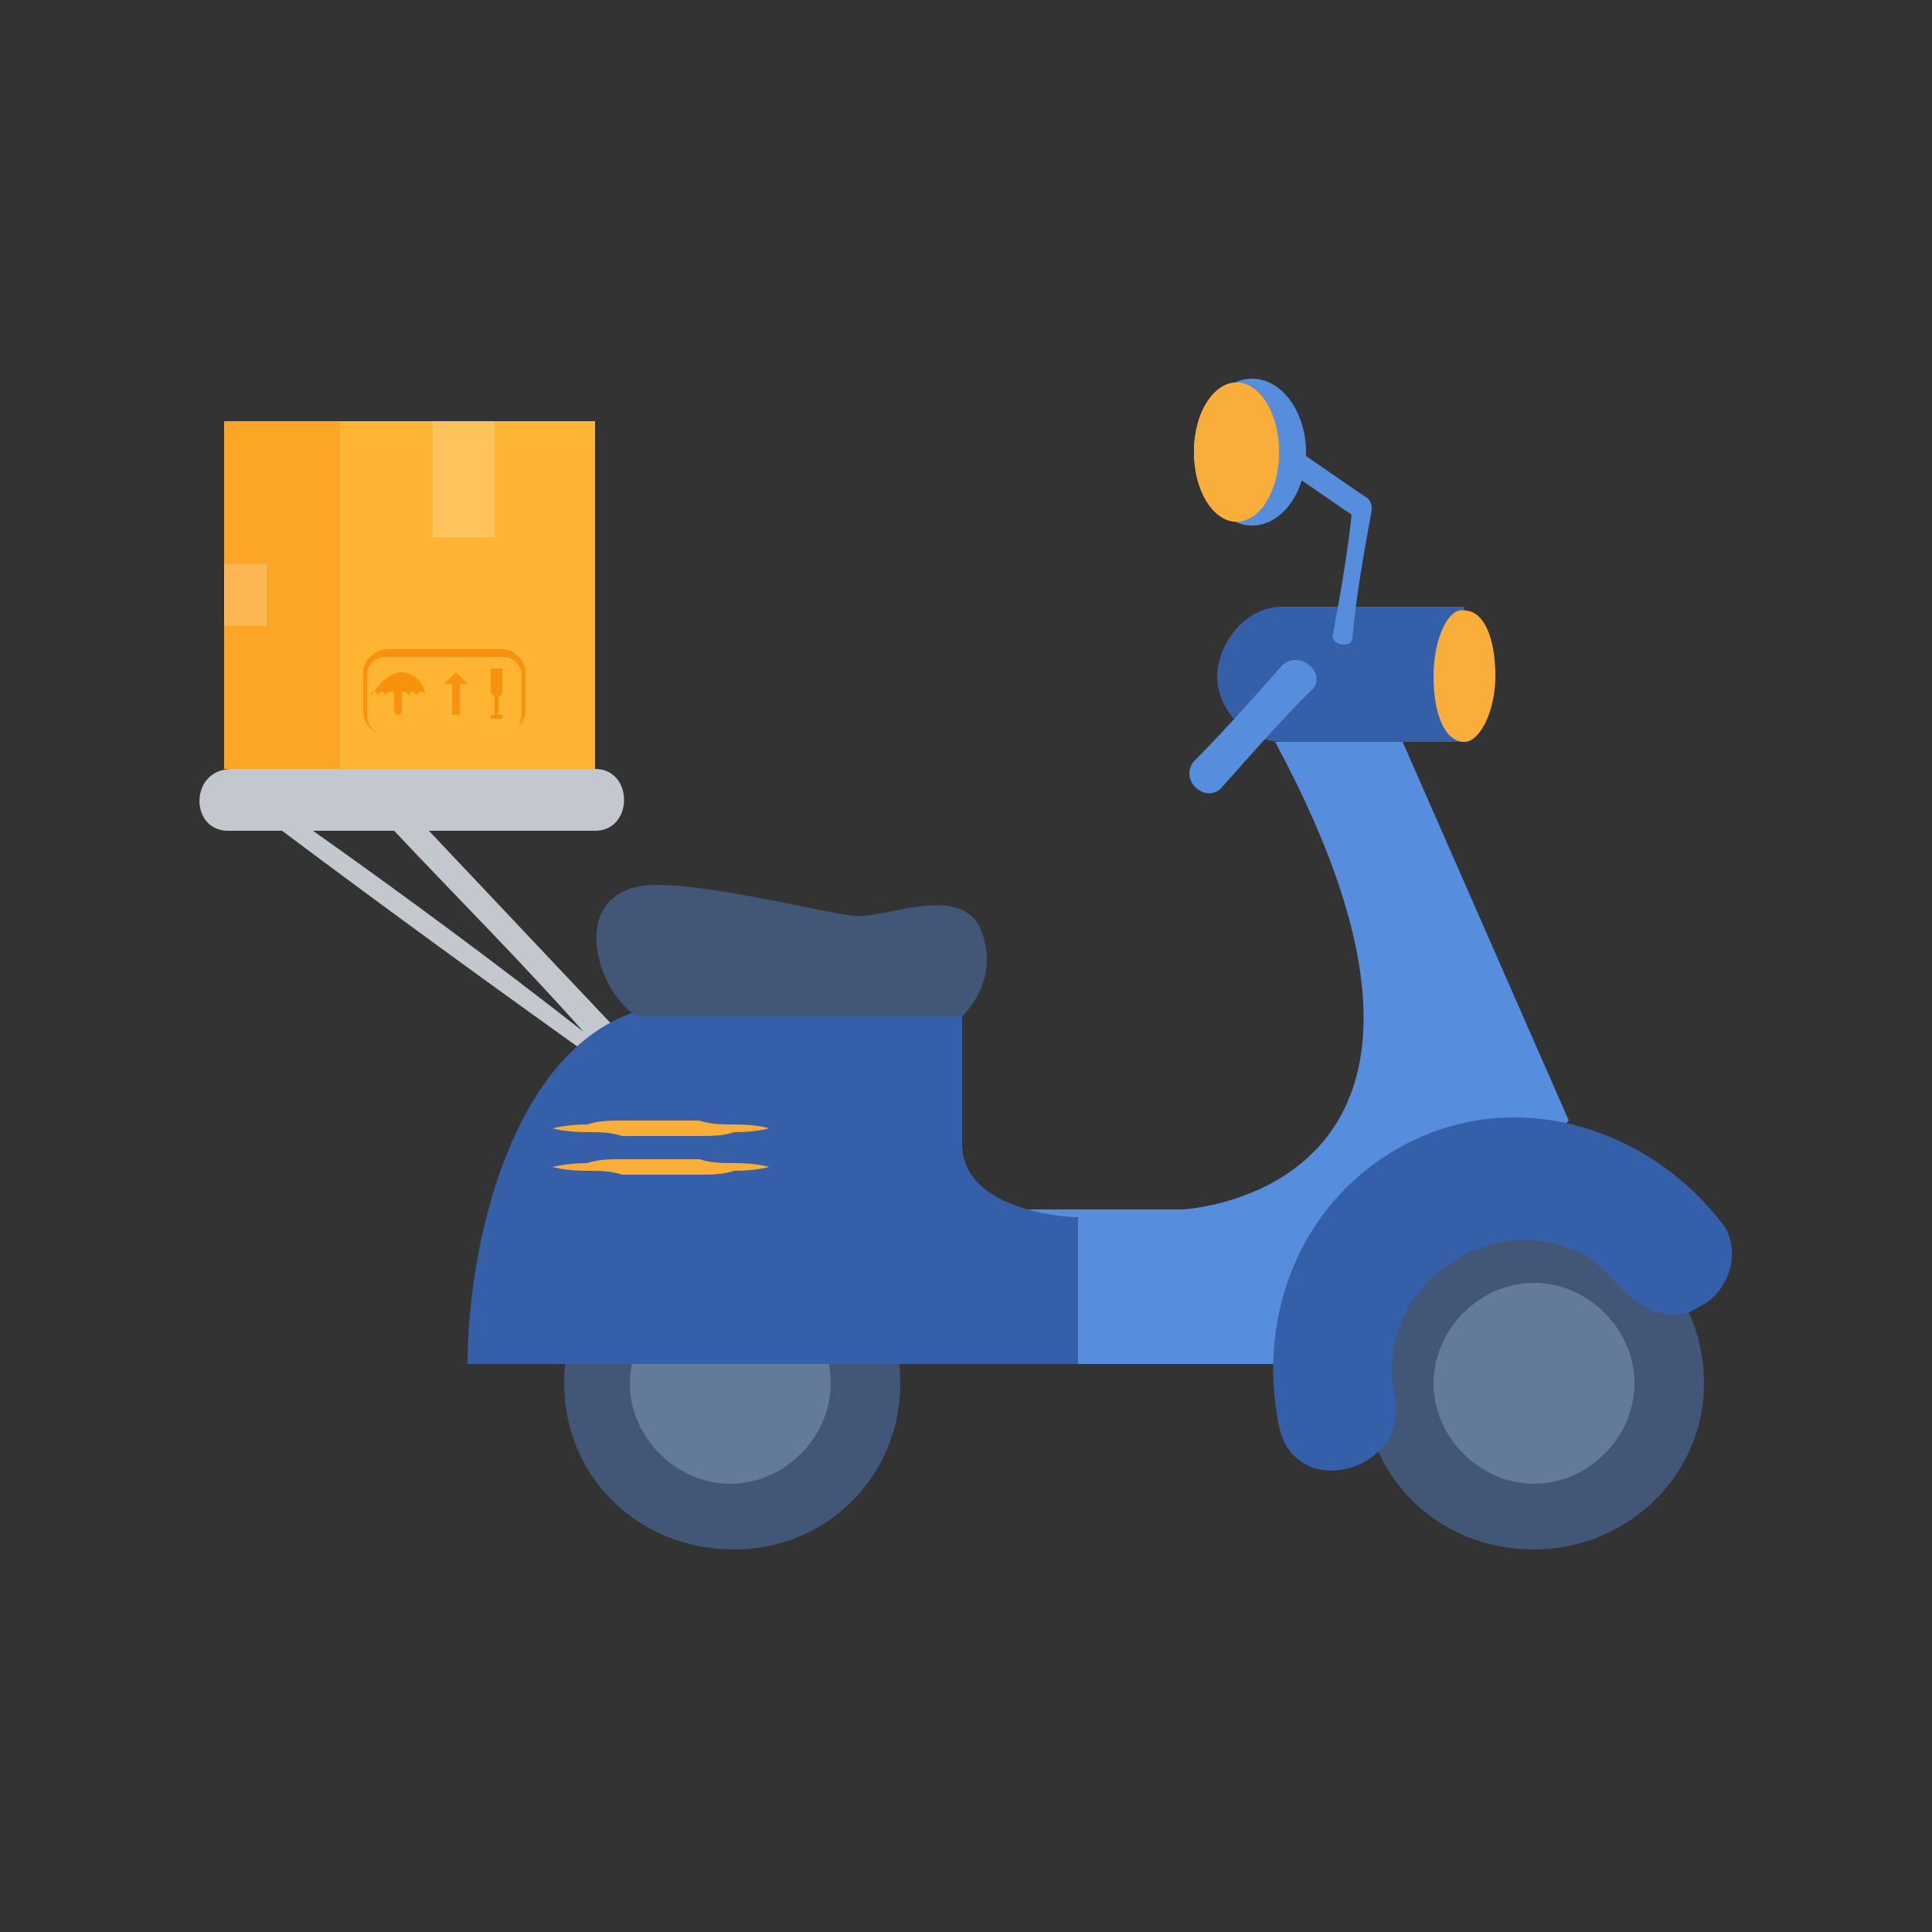 <?xml version="1.0" encoding="utf-8"?>
<!-- Generator: Adobe Illustrator 24.0.2, SVG Export Plug-In . SVG Version: 6.00 Build 0)  -->
<svg version="1.1" id="Calque_1" xmlns="http://www.w3.org/2000/svg" xmlns:xlink="http://www.w3.org/1999/xlink" x="0px" y="0px"
	 viewBox="0 0 50 50" style="enable-background:new 0 0 50 50;" xml:space="preserve">
<rect x="0" y="0" width="50" height="50" fill="#333333" stroke="none"/>
<style type="text/css">
	.st0{fill:#C2C8CE;}
	.st1{fill:#578DDD;}
	.st2{fill:#425677;}
	.st3{fill:#647A9B;}
	.st4{fill:#355FA8;}
	.st5{fill:#F9AE3B;}
	.st6{clip-path:url(#SVGID_4_);}
	.st7{fill:#FFB434;}
	.st8{fill:#FCA527;}
	.st9{opacity:0.2;fill:#FFFFFF;}
	.st10{fill:#F7920D;}
</style>
<g>
	<path class="st0" d="M5.9,21.5c0.5,0,0.9,0,1.4,0c2.8,2.1,5.7,4.2,8.5,6.2c0.3,0.2,0.5-0.3,0.3-0.4c0,0,0,0,0,0
		c0.1-0.1,0.2-0.3,0.1-0.4c-1.7-1.8-3.4-3.6-5.1-5.4c1.4,0,2.9,0,4.3,0c1,0,1-1.6,0-1.6c-3.1,0-6.3,0-9.4,0
		C4.9,19.9,4.9,21.5,5.9,21.5z M8.1,21.5c0.7,0,1.4,0,2.1,0c1.6,1.7,3.3,3.4,4.9,5.2C12.8,24.9,10.5,23.2,8.1,21.5z"/>
	<path class="st1" d="M36.3,19.2l4.3,9.8l-6.2,6.3H18.9v-4h11.7c0,0,8.7-0.4,2.4-12.1H36.3z"/>
	<g>
		<path class="st2" d="M35.3,35.8c0,2.4,1.9,4.3,4.4,4.3c2.4,0,4.4-1.9,4.4-4.3s-1.9-4.4-4.4-4.4C37.3,31.5,35.3,33.4,35.3,35.8z"/>
		<path class="st3" d="M37.1,35.8c0,1.4,1.2,2.6,2.6,2.6c1.4,0,2.6-1.2,2.6-2.6c0-1.4-1.2-2.6-2.6-2.6
			C38.3,33.2,37.1,34.4,37.1,35.8z"/>
	</g>
	<g>
		<g>
			<path class="st4" d="M41.9,33.3c-2.1-2.7-6.5-0.5-5.8,2.8c0.4,2-2.6,2.8-3,0.8c-0.6-2.9,0.6-5.9,3.3-7.3c2.9-1.5,6.3-0.4,8.2,2.1
				c0.5,0.7,0.1,1.8-0.6,2.1C43.3,34.3,42.5,33.9,41.9,33.3L41.9,33.3z"/>
		</g>
	</g>
	<g>
		<path class="st2" d="M14.6,35.8c0,2.4,1.9,4.3,4.4,4.3c2.4,0,4.3-1.9,4.3-4.3s-1.9-4.4-4.3-4.4C16.5,31.5,14.6,33.4,14.6,35.8z"/>
		<path class="st3" d="M16.3,35.8c0,1.4,1.2,2.6,2.6,2.6c1.4,0,2.6-1.2,2.6-2.6c0-1.4-1.2-2.6-2.6-2.6
			C17.5,33.2,16.3,34.4,16.3,35.8z"/>
	</g>
	<path class="st4" d="M27.8,31.5c0,0-2.9-0.1-2.9-1.9c0-1.8,0-3.6,0-3.6s-5.3-0.9-8.5,0.2c-3.2,1.1-4.3,6.1-4.3,9.1h15.8V31.5z"/>
	<g>
		<path class="st5" d="M19.9,29.2c0,0-0.3-0.1-0.9-0.1c-0.3,0-0.6,0-0.9-0.1c-0.2,0-0.3,0-0.5,0c-0.2,0-0.3,0-0.5,0
			c-0.2,0-0.3,0-0.5,0c-0.2,0-0.3,0-0.5,0c-0.3,0-0.6,0-0.9,0.1c-0.5,0-0.9,0.1-0.9,0.1s0.3,0.1,0.9,0.1c0.3,0,0.6,0,0.9,0.1
			c0.2,0,0.3,0,0.5,0c0.2,0,0.3,0,0.5,0c0.2,0,0.3,0,0.5,0c0.2,0,0.3,0,0.5,0c0.3,0,0.6,0,0.9-0.1C19.6,29.3,19.9,29.2,19.9,29.2z"
			/>
		<path class="st5" d="M19.9,30.2c0,0-0.3-0.1-0.9-0.1c-0.3,0-0.6,0-0.9-0.1c-0.2,0-0.3,0-0.5,0c-0.2,0-0.3,0-0.5,0
			c-0.2,0-0.3,0-0.5,0c-0.2,0-0.3,0-0.5,0c-0.3,0-0.6,0-0.9,0.1c-0.5,0-0.9,0.1-0.9,0.1c0,0,0.3,0.1,0.9,0.1c0.3,0,0.6,0,0.9,0.1
			c0.2,0,0.3,0,0.5,0c0.2,0,0.3,0,0.5,0c0.2,0,0.3,0,0.5,0c0.2,0,0.3,0,0.5,0c0.3,0,0.6,0,0.9-0.1C19.6,30.3,19.9,30.2,19.9,30.2z"
			/>
	</g>
	<path class="st2" d="M24.9,26.3c0,0,1-0.9,0.5-2.2c-0.5-1.3-2.5-0.3-3.3-0.4c-0.9-0.1-3.6-0.8-5.1-0.8c-2.4,0-1.6,2.8-0.5,3.4H24.9
		z"/>
	<path class="st4" d="M33.2,15.7h4.7v3.5h-4.7c-0.9,0-1.7-0.8-1.7-1.7v-0.1C31.6,16.5,32.3,15.7,33.2,15.7z"/>
	<path class="st5" d="M37.1,17.5c0,1,0.3,1.7,0.8,1.7c0.4,0,0.8-0.8,0.8-1.7c0-1-0.3-1.7-0.8-1.7C37.5,15.7,37.1,16.5,37.1,17.5z"/>
	<g>
		<g>
			<path class="st1" d="M34.5,16.4c0.2-1.1,0.4-2.2,0.5-3.3c0,0.1,0.1,0.2,0.1,0.3c-0.6-0.4-1.3-0.9-1.9-1.3c-0.3-0.2,0-0.6,0.3-0.5
				c0.6,0.4,1.3,0.9,1.9,1.3c0.1,0.1,0.1,0.2,0.1,0.3c-0.2,1.1-0.4,2.2-0.5,3.3C35,16.8,34.4,16.7,34.5,16.4L34.5,16.4z"/>
		</g>
	</g>
	<g>
		<g>
			<path class="st1" d="M33.9,17.9c-0.8,0.8-1.5,1.6-2.3,2.5c-0.4,0.4-1.1-0.2-0.7-0.7c0.8-0.8,1.5-1.6,2.3-2.5
				C33.7,16.8,34.4,17.5,33.9,17.9L33.9,17.9z"/>
		</g>
	</g>
	<g>
		<g>
			<g>
				<g>
					<defs>
						<path id="SVGID_1_" d="M30.9,11.7c0,1,0.5,1.8,1.1,1.8c0.6,0,1.1-0.8,1.1-1.8s-0.5-1.8-1.1-1.8C31.4,9.9,30.9,10.7,30.9,11.7z
							"/>
					</defs>
					<clipPath id="SVGID_2_">
						<use xlink:href="#SVGID_1_"  style="overflow:visible;"/>
					</clipPath>
				</g>
			</g>
		</g>
		<g>
			<path class="st1" d="M31,11.7c0,1,0.6,1.9,1.4,1.9c0.8,0,1.4-0.9,1.4-1.9s-0.6-1.9-1.4-1.9C31.6,9.8,31,10.7,31,11.7z"/>
			<g>
				<path class="st5" d="M30.9,11.7c0,1,0.5,1.8,1.1,1.8c0.6,0,1.1-0.8,1.1-1.8s-0.5-1.8-1.1-1.8C31.4,9.9,30.9,10.7,30.9,11.7z"/>
				<g>
					<defs>
						<path id="SVGID_3_" d="M30.9,11.7c0,1,0.5,1.8,1.1,1.8c0.6,0,1.1-0.8,1.1-1.8s-0.5-1.8-1.1-1.8C31.4,9.9,30.9,10.7,30.9,11.7z
							"/>
					</defs>
					<use xlink:href="#SVGID_3_"  style="overflow:visible;fill:#F9AE3B;"/>
					<clipPath id="SVGID_4_">
						<use xlink:href="#SVGID_3_"  style="overflow:visible;"/>
					</clipPath>
					<g class="st6">
						
							<rect x="31.8" y="9.8" transform="matrix(0.853 -0.521 0.521 0.853 -1.673 18.465)" class="st5" width="0.4" height="4.9"/>
						
							<rect x="31.3" y="9.9" transform="matrix(0.853 -0.521 0.521 0.853 -1.815 18.192)" class="st5" width="0.2" height="4.9"/>
					</g>
				</g>
			</g>
		</g>
		<g>
			<g>
				<g>
					<defs>
						<path id="SVGID_5_" d="M30.9,11.7c0,1,0.5,1.8,1.1,1.8c0.6,0,1.1-0.8,1.1-1.8s-0.5-1.8-1.1-1.8C31.4,9.9,30.9,10.7,30.9,11.7z
							"/>
					</defs>
					<clipPath id="SVGID_6_">
						<use xlink:href="#SVGID_5_"  style="overflow:visible;"/>
					</clipPath>
				</g>
			</g>
		</g>
	</g>
	<g>
		<g>
			<g>
				<g>
					<g>
						<rect x="5.8" y="10.9" class="st7" width="9.6" height="9"/>
					</g>
					<g>
						<rect x="5.8" y="10.9" class="st8" width="3" height="9"/>
					</g>
				</g>
				<g>
					<rect x="5.8" y="14.6" class="st9" width="1.1" height="1.6"/>
					<rect x="11.2" y="10.9" class="st9" width="1.6" height="3"/>
				</g>
			</g>
		</g>
		<g>
			<g>
				<path class="st10" d="M9.4,18.4v-1c0-0.3,0.3-0.6,0.6-0.6H13c0.3,0,0.6,0.3,0.6,0.6v1c0,0.3-0.3,0.6-0.6,0.6H10
					C9.6,19,9.4,18.7,9.4,18.4z M10,17c-0.3,0-0.5,0.2-0.5,0.5v1c0,0.3,0.2,0.5,0.5,0.5H13c0.3,0,0.5-0.2,0.5-0.5v-1
					c0-0.3-0.2-0.5-0.5-0.5H10z"/>
			</g>
			<g>
				<g>
					<path class="st10" d="M13,17.4v0.5c0,0.1-0.1,0.1-0.1,0.2v0.4H13v0.1h-0.1h-0.1h-0.1v-0.1h0.1V18c-0.1,0-0.1-0.1-0.1-0.2v-0.5
						H13z"/>
					<polygon class="st10" points="11.5,17.7 11.8,17.4 12.1,17.7 11.9,17.7 11.9,18.5 11.7,18.5 11.7,17.7 					"/>
				</g>
				<path class="st10" d="M10.4,17.4L10.4,17.4C10.4,17.4,10.4,17.3,10.4,17.4C10.4,17.3,10.4,17.4,10.4,17.4L10.4,17.4
					c0.3,0,0.6,0.3,0.6,0.6h0c0-0.1-0.1-0.1-0.1-0.1c0,0-0.1,0-0.1,0.1c0,0-0.1-0.1-0.1-0.1c0,0-0.1,0-0.1,0.1c0,0-0.1-0.1-0.1-0.1
					c0,0-0.1,0-0.1,0v0.5c0,0,0,0,0,0c0,0,0,0,0,0c0,0,0,0,0,0v0h0v0c0,0,0,0.1-0.1,0.1c0,0-0.1,0-0.1-0.1c0,0,0,0,0,0v-0.5
					c0,0,0,0-0.1,0c0,0-0.1,0-0.1,0.1c0,0-0.1-0.1-0.1-0.1c0,0-0.1,0-0.1,0.1c0,0-0.1-0.1-0.1-0.1c-0.1,0-0.1,0-0.1,0.1
					C9.9,17.6,10.1,17.4,10.4,17.4z"/>
			</g>
		</g>
	</g>
</g>
</svg>
